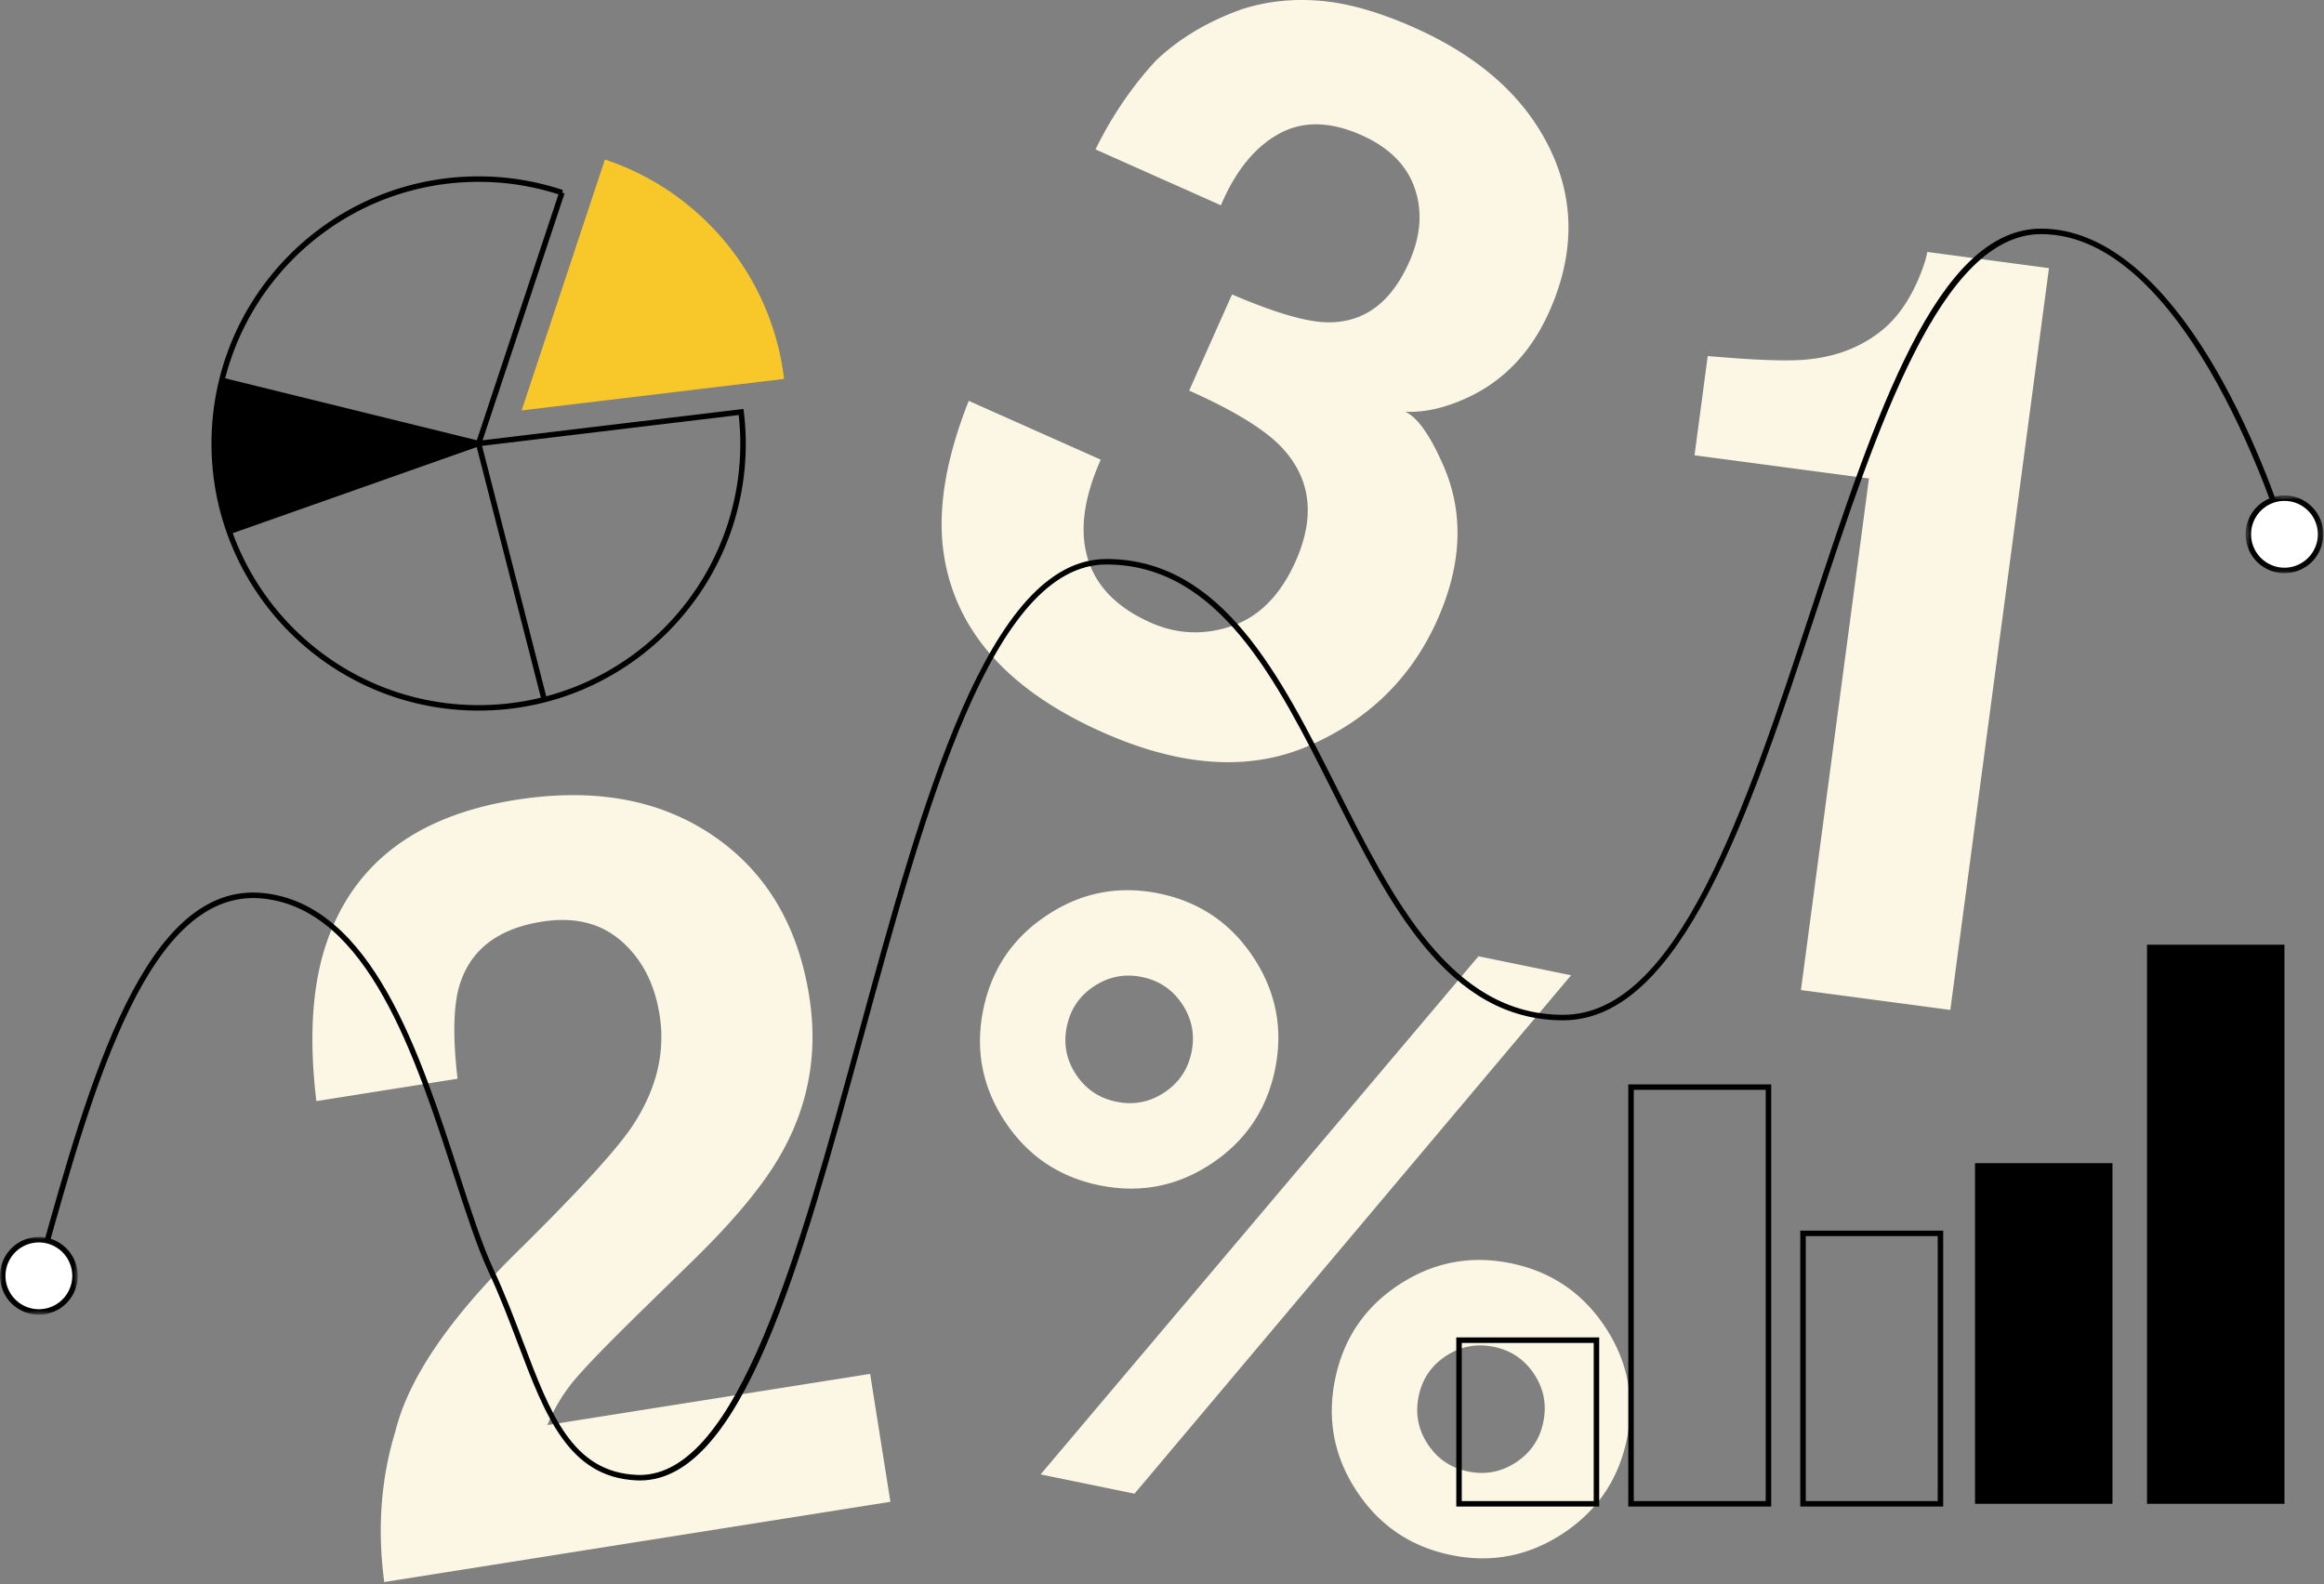<?xml version="1.0" encoding="UTF-8"?> <svg xmlns="http://www.w3.org/2000/svg" xmlns:xlink="http://www.w3.org/1999/xlink" width="424" height="289" viewBox="0 0 424 289"><rect x="0" y="0" width="424" height="289" fill="#808080" stroke="none"/><defs><path id="a" d="M0 .037h14.185v14.186H0z"></path><path id="c" d="M.694.747H14.88v14.186H.694z"></path><path id="e" d="M0 288.643h423.879V0H0z"></path></defs><g fill="none" fill-rule="evenodd"><path d="M309.154 83.066l2.41-18.108c8.427.741 14.366.961 17.82.66 5.493-.472 10.154-2.26 13.977-5.361 2.617-2.121 4.786-5.125 6.503-9.013 1.006-2.335 1.587-4.095 1.744-5.278l22.214 2.955-17.999 135.339-27.254-3.625 12.413-93.337-31.828-4.232zM72.132 261.15c2.356-9.588 9.775-20.52 22.258-32.795 10.829-10.677 17.74-18.191 20.737-22.545 4.584-6.763 6.32-13.648 5.21-20.655-.903-5.703-3.235-10.195-6.998-13.478-3.76-3.278-8.587-4.453-14.476-3.52-8.06 1.278-13.07 5.156-15.032 11.63-1.123 3.738-1.24 9.413-.352 17.025l-25.76 4.083c-1.384-11.537-.775-21.137 1.83-28.794 4.942-14.574 16.444-23.295 34.504-26.158 14.273-2.262 26.258-.11 35.952 6.457 9.693 6.567 15.572 16.36 17.636 29.38 1.583 9.984.006 19.322-4.73 28.017-3.097 5.765-8.617 12.519-16.558 20.26l-9.43 9.218c-5.898 5.766-9.907 9.897-12.02 12.393a30.252 30.252 0 00-5.021 8.326l58.868-9.331 3.7 23.342-92.347 14.638c-1.287-9.711-.61-18.875 2.029-27.492M200.827 83.869c-2.223 4.988-3.263 9.475-3.117 13.455.292 7.347 4.355 12.766 12.192 16.258 4.807 2.14 9.731 2.36 14.775.655 5.043-1.702 8.946-5.651 11.706-11.844 3.653-8.2 2.778-15.152-2.626-20.86-3.084-3.228-8.683-6.651-16.8-10.268l7.82-17.546c7.991 3.425 13.88 5.122 17.66 5.088 6.502.01 11.387-3.653 14.66-10.993 2.12-4.76 2.458-9.247 1.012-13.466-1.446-4.215-4.684-7.447-9.716-9.69-5.776-2.572-10.84-2.63-15.19-.172-4.355 2.46-7.84 6.783-10.457 12.969L199.868 27.26c2.987-6.09 6.667-11.495 11.034-16.215 4.177-3.98 9.334-7.078 15.47-9.291 4.51-1.497 9.313-2.034 14.413-1.617 5.103.416 10.86 2.053 17.275 4.913 11.913 5.308 20.148 12.672 24.705 22.09 4.555 9.418 4.52 19.317-.104 29.694-3.27 7.34-8.209 12.56-14.815 15.665-4.157 1.928-7.984 2.8-11.474 2.618 2.236.996 4.59 4.349 7.064 10.056 3.668 8.576 3.267 17.882-1.204 27.914-4.7 10.55-12.486 18.197-23.352 22.94-10.867 4.745-23.462 3.927-37.782-2.454-17.642-7.861-27.333-19.086-29.069-33.675-.876-7.742.695-16.662 4.715-26.761l24.083 10.73zM279.897 250.705c-1.762-2.673-4.217-4.333-7.364-4.98-3.149-.646-6.06-.088-8.733 1.673-2.673 1.762-4.333 4.217-4.978 7.366-.649 3.147-.09 6.058 1.673 8.73 1.76 2.674 4.216 4.334 7.363 4.982 3.147.646 6.06.088 8.733-1.674 2.673-1.762 4.332-4.217 4.98-7.365.645-3.148.088-6.058-1.674-8.732zm5.249 29.076c-6.269 4.13-13.074 5.44-20.418 3.932-7.346-1.51-13.084-5.397-17.214-11.663-4.13-6.266-5.44-13.073-3.93-20.417 1.517-7.393 5.407-13.142 11.668-17.25 6.262-4.106 13.066-5.405 20.411-3.896 7.344 1.509 13.082 5.398 17.214 11.663 4.128 6.268 5.44 13.074 3.931 20.418-1.508 7.345-5.397 13.083-11.662 17.213zm-15.404-105.312l16.892 3.47-79.646 94.582-17.136-3.52 79.89-94.532zm-57.339 24.866c2.674-1.762 4.335-4.217 4.98-7.364.647-3.148.09-6.06-1.673-8.733-1.76-2.673-4.216-4.333-7.365-4.98-3.147-.646-6.056-.088-8.73 1.674-2.675 1.762-4.335 4.217-4.982 7.365-.645 3.147-.089 6.058 1.673 8.73 1.763 2.674 4.218 4.334 7.365 4.98 3.15.648 6.06.09 8.733-1.672zm8.591 12.986c-6.243 4.136-13.06 5.445-20.452 3.926-7.346-1.51-13.084-5.396-17.214-11.664-4.13-6.266-5.441-13.072-3.931-20.417 1.508-7.344 5.395-13.082 11.663-17.213 6.266-4.13 13.071-5.441 20.416-3.933 7.345 1.509 13.083 5.398 17.214 11.664 4.13 6.267 5.44 13.073 3.933 20.417-1.51 7.345-5.385 13.085-11.629 17.22z" fill="#FBF7E4"></path><path d="M116.738 270.107c-.2 0-.399-.004-.602-.014-12.413-.556-16.688-11.852-21.638-24.93-1.615-4.269-3.285-8.683-5.35-13.107-2.105-4.509-4.172-10.892-6.36-17.651-6.986-21.578-15.679-48.434-34.779-50.466-20.777-2.189-30.884 33.887-39.79 65.738l-.645 2.302-.963-.269.644-2.302c9.014-32.233 19.221-68.768 40.86-66.463 19.745 2.1 28.55 29.298 35.625 51.151 2.178 6.73 4.235 13.085 6.313 17.536 2.081 4.459 3.758 8.891 5.38 13.176 5.024 13.275 8.992 23.759 20.748 24.286.178.009.358.013.535.013 17.914 0 29.042-40.726 39.808-80.125 11.688-42.769 23.773-86.992 45.324-86.992 21.078 0 31.77 21.278 42.108 41.856 10.203 20.308 20.754 41.306 41.215 41.306 20.85 0 33.214-37.451 45.172-73.669 11.846-35.879 23.035-69.768 42.06-69.768 11.594 0 23.034 9.63 33.085 27.848 7.55 13.684 11.736 27.549 11.778 27.688l-.959.287c-.163-.549-16.714-54.823-43.904-54.823-18.303 0-29.897 35.12-41.11 69.081-12.07 36.556-24.549 74.356-46.122 74.356-21.079 0-31.769-21.278-42.108-41.857-10.203-20.307-20.754-41.305-41.215-41.305-20.788 0-32.77 43.849-44.359 86.255-11.36 41.571-22.099 80.862-40.75 80.862" fill="#000"></path><path d="M13.685 232.773a6.592 6.592 0 11-13.185 0 6.593 6.593 0 1113.185 0" fill="#FFF"></path><g transform="translate(0 225.643)"><mask id="b" fill="#fff"><use xlink:href="#a"></use></mask><path d="M7.093 1.037A6.1 6.1 0 001 7.13a6.1 6.1 0 006.093 6.093 6.1 6.1 0 006.092-6.093 6.1 6.1 0 00-6.092-6.093m0 13.186A7.101 7.101 0 010 7.13 7.101 7.101 0 017.093.037c3.91 0 7.092 3.182 7.092 7.093s-3.182 7.093-7.092 7.093" fill="#000" mask="url(#b)"></path></g><path d="M423.379 97.483a6.592 6.592 0 11-13.185 0 6.593 6.593 0 1113.185 0" fill="#FFF"></path><g transform="translate(409 89.643)"><mask id="d" fill="#fff"><use xlink:href="#c"></use></mask><path d="M7.787 1.747A6.1 6.1 0 001.694 7.84a6.1 6.1 0 006.093 6.093A6.1 6.1 0 0013.88 7.84a6.1 6.1 0 00-6.092-6.093m0 13.186A7.101 7.101 0 01.694 7.84 7.101 7.101 0 017.787.747c3.91 0 7.092 3.182 7.092 7.093s-3.182 7.093-7.092 7.093" fill="#000" mask="url(#d)"></path></g><mask id="f" fill="#fff"><use xlink:href="#e"></use></mask><path d="M298.071 273.869h24.074v-75.03h-24.074v75.03zm-.999 1h26.074v-77.03h-26.074v77.03zM266.69 273.869h24.074v-28.856H266.69v28.856zm-.999 1h26.074v-30.856h-26.074v30.856zM329.452 273.869h24.073v-48.343h-24.073v48.343zm-1 1h26.073v-50.343h-26.073v50.343zM360.332 274.369h25.074v-62.151h-25.074zM391.713 274.369h25.074V172.364h-25.074z" fill="#000" mask="url(#f)"></path><path d="M95.168 74.881l47.883-5.752c-2.234-18.779-15.248-34.239-32.686-40.026L95.168 74.881" fill="#F8C82B" mask="url(#f)"></path><path d="M87.323 80.918l-45.489 16.05h-.01a47.949 47.949 0 01-2.74-16.05c0-3.97.48-7.84 1.39-11.53h.01l46.84 11.53z" fill="#000" mask="url(#f)"></path><path d="M87.323 80.918l15.2-45.78a48.072 48.072 0 00-15.2-2.46c-22.67 0-41.68 15.64-46.85 36.71a48.145 48.145 0 00-1.389 11.53c0 5.63.96 11.03 2.74 16.05 6.61 18.75 24.49 32.18 45.5 32.18 26.64 0 48.24-21.59 48.24-48.23 0-1.95-.13-3.87-.36-5.75l-47.88 5.75zM87.323 80.918l-46.84-11.53M87.323 80.918L41.834 96.969" stroke="#000" mask="url(#f)"></path><path fill="#000" mask="url(#f)" d="M98.811 127.778L86.838 81.04l.97-.248L99.78 127.53z"></path></g></svg> 